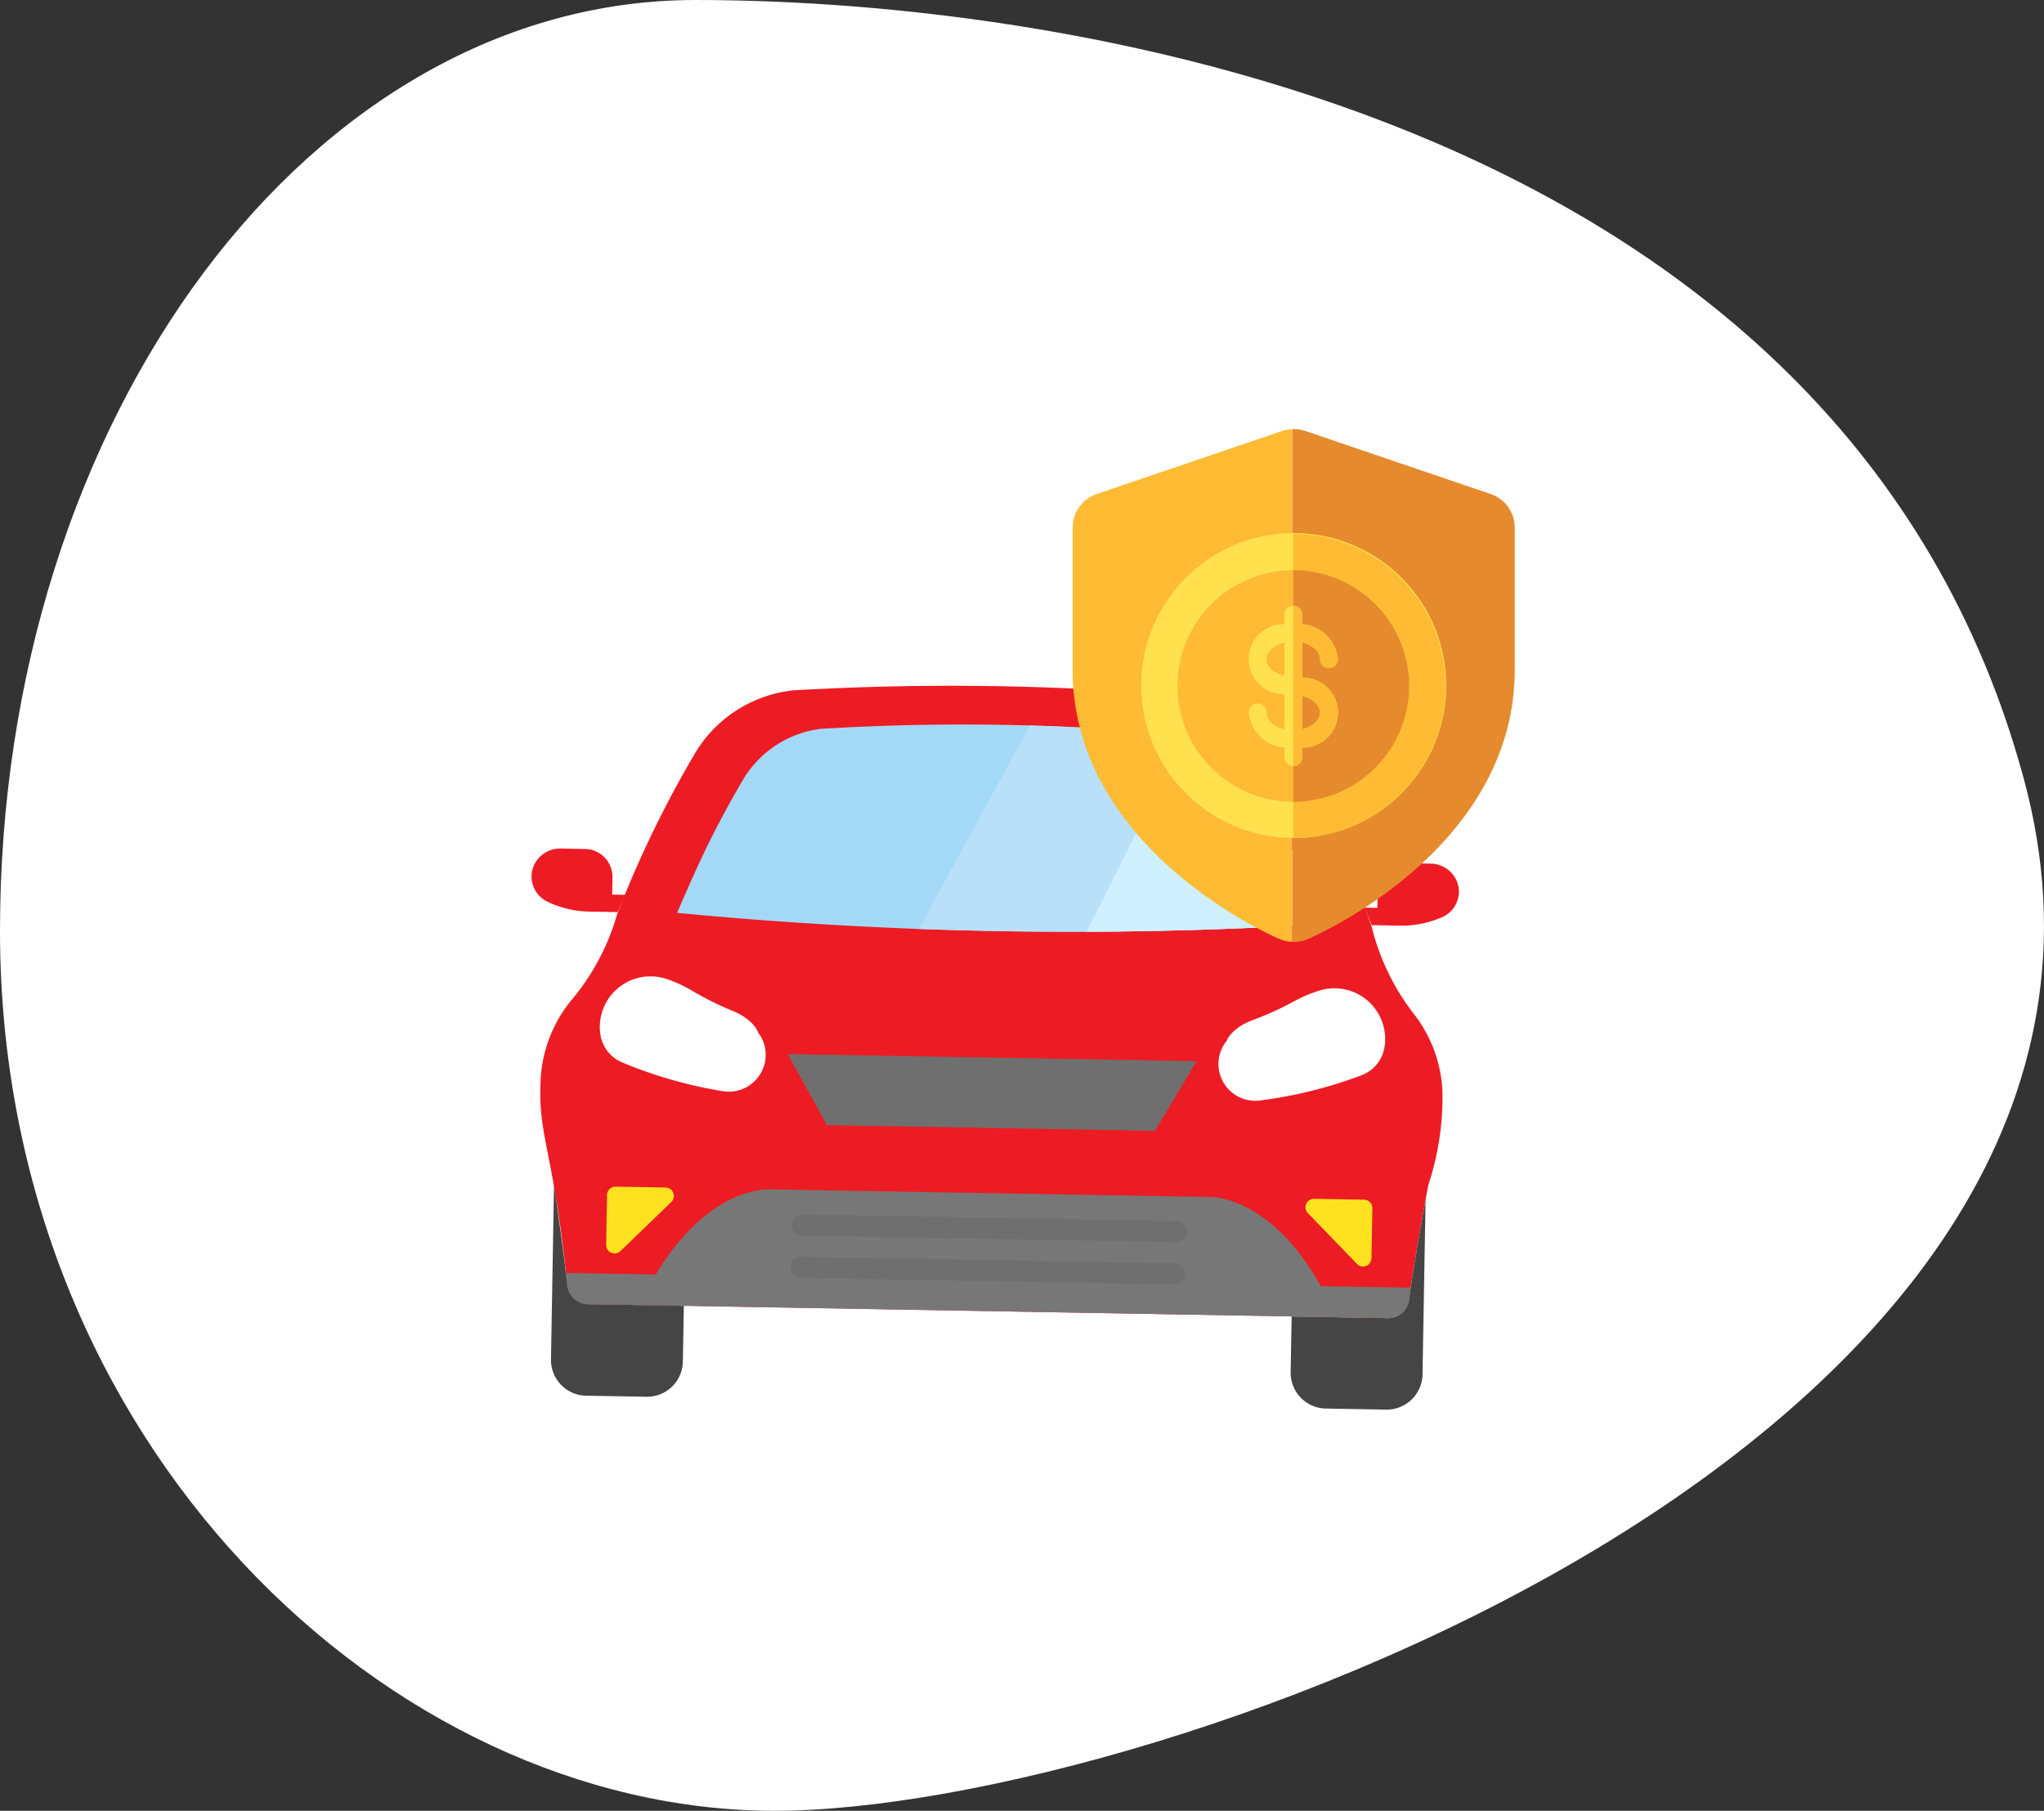 <svg xmlns="http://www.w3.org/2000/svg" width="100" height="88.59" viewBox="0 0 100 88.59"><rect x="0" y="0" width="100" height="88.59" fill="#333333" stroke="none"/><clipPath id="a"><path d="M42.062 24.107a5.163 5.163 0 0 0-3.687-2.572 114.3 114.3 0 0 0-17.862-.312 5.166 5.166 0 0 0-3.776 2.444 47.851 47.851 0 0 0-2.725 5.351c-.178.394-.352.8-.525 1.208a201.306 201.306 0 0 0 31.581.55 50.886 50.886 0 0 0-3.006-6.669z" transform="translate(-13.486 -21.005)"/></clipPath><clipPath id="b"><path d="M0 0h34.284v27.427H0z"/></clipPath><path fill="#fff" d="M34.024 0c18.791 0 56.3 6.01 64.988 38.1S56.688 88.59 37.9 88.59 0 70.679 0 45.532 15.233 0 34.024 0z"/><path fill="#ed1c24" d="M70.572 53.437a6.655 6.655 0 0 0-1.324-3.733 11.417 11.417 0 0 1-2.142-4.372 52.911 52.911 0 0 0-3.563-8.035 6.4 6.4 0 0 0-4.632-3.17 133.256 133.256 0 0 0-20.127-.351 6.4 6.4 0 0 0-4.739 3.005 53.446 53.446 0 0 0-3.841 7.909 11.413 11.413 0 0 1-2.292 4.293 6.66 6.66 0 0 0-1.452 3.684c-.191 2.92.644 3.577 1.286 10.206a1.027 1.027 0 0 0 1.008.928l39.138.683a1.032 1.032 0 0 0 1.041-.894c.244-1.852.94-5.6.94-5.6a13.731 13.731 0 0 0 .699-4.553z"/><path fill="#fff" d="M64.561 48.46a6.5 6.5 0 0 0-1.224.512 14.748 14.748 0 0 1-1.985.909c-1.136.409-1.34 1.044-1.34 1.044-.033.045-.068.088-.1.133a1.8 1.8 0 0 0 1.739 2.78 21.736 21.736 0 0 0 4.948-1.23 1.767 1.767 0 0 0 1.093-1.184c.013-.052.025-.1.036-.154a2.48 2.48 0 0 0-3.167-2.81z"/><path fill="#ffe21f" d="m66.733 58.692-2.446-.042a.413.413 0 0 0-.3.7l2.4 2.486a.413.413 0 0 0 .71-.279l.043-2.445a.414.414 0 0 0-.407-.42z"/><path fill="#454545" d="M68.933 63.587a1.03 1.03 0 0 1-1.041.9l-4.7-.082-.049 2.73a1.752 1.752 0 0 0 1.72 1.776l2.952.052a1.753 1.753 0 0 0 1.78-1.721l.149-8.541c-.215 1.18-.632 3.537-.811 4.886z"/><path fill="#ed1c24" d="M71.347 43.339a1.406 1.406 0 0 0-1.372-1.088l-1.181-.022a1.369 1.369 0 0 0-1.393 1.345l-.013.84-.626-.01.344.857 1.376.025a4.954 4.954 0 0 0 2.071-.414 1.366 1.366 0 0 0 .794-1.533z"/><path fill="#6f6f6f" d="m58.539 51.918-2.035 3.407-16.047-.28-1.916-3.475z"/><path fill="#fff" d="M37.195 50.662a1.654 1.654 0 0 0-.1-.136s-.18-.642-1.3-1.091a14.841 14.841 0 0 1-1.952-.977 6.611 6.611 0 0 0-1.205-.554 2.48 2.48 0 0 0-3.267 2.7l.03.156a1.769 1.769 0 0 0 1.051 1.223 21.858 21.858 0 0 0 4.9 1.4 1.805 1.805 0 0 0 1.843-2.721z"/><path fill="#ffe21f" d="m32.562 58.097-2.444-.042a.413.413 0 0 0-.42.406l-.042 2.444a.412.412 0 0 0 .7.3l2.487-2.4a.414.414 0 0 0-.281-.708z"/><path fill="#777" d="M64.617 62.923c-2.467-4.446-5.394-4.361-5.394-4.361l-21.6-.375s-2.922-.188-5.545 4.169l-4.4-.077.045.567a1.031 1.031 0 0 0 1.01.956l39.171.683a1.032 1.032 0 0 0 1.045-.92l.064-.566z"/><path fill="#454545" d="M28.757 63.805a1.034 1.034 0 0 1-1.011-.933c-.131-1.354-.468-3.726-.641-4.912l-.149 8.541a1.749 1.749 0 0 0 1.719 1.781l2.953.052a1.751 1.751 0 0 0 1.78-1.719l.048-2.728-4.7-.082z"/><path fill="#ed1c24" d="m29.951 43.765.014-.84a1.366 1.366 0 0 0-1.342-1.39l-1.172-.022a1.407 1.407 0 0 0-1.407 1.042 1.368 1.368 0 0 0 .738 1.558 4.932 4.932 0 0 0 2.056.485l1.376.025.374-.847-.626-.01z"/><path fill="#6f6f6f" d="m57.546 59.736-18.285-.32a.518.518 0 0 0-.019 1.036l18.289.319a.52.52 0 0 0 .527-.51.514.514 0 0 0-.512-.525zm-.033 2.066-18.291-.318a.518.518 0 1 0-.019 1.035l18.289.318a.518.518 0 0 0 .02-1.035z"/><path fill="#a3d9f6" d="M61.704 38.541a5.163 5.163 0 0 0-3.687-2.572 114.3 114.3 0 0 0-17.862-.312 5.166 5.166 0 0 0-3.776 2.444 47.851 47.851 0 0 0-2.725 5.351c-.178.394-.352.8-.525 1.208a201.306 201.306 0 0 0 31.581.55 50.886 50.886 0 0 0-3.006-6.669z"/><g clip-path="url(#a)" transform="translate(33.127 35.439)"><g clip-path="url(#b)" transform="translate(-.341 -7.225)"><path fill="#b8e0f8" d="M21.715-.247 10.357 20.547l29.768 1.263-2.714-17.356z"/></g></g><g clip-path="url(#a)" transform="translate(33.127 35.439)"><g clip-path="url(#b)" transform="translate(-.341 -7.225)"><path fill="#cff0ff" d="M19.096 19.907 28.84.482l15.53 5.366-.209 11.98z"/></g></g><path fill="#e68a2e" d="m72.936 24.172-9.085-3.091a1.71 1.71 0 0 0-.629-.08v25.076c.024 0 .047.007.07.007a1.746 1.746 0 0 0 .678-.137c.413-.176 10.137-4.413 10.137-13.182v-6.953a1.738 1.738 0 0 0-1.171-1.64z"/><path fill="#fb3" d="m62.735 21.081-9.085 3.091a1.729 1.729 0 0 0-1.173 1.639v6.953c0 8.77 9.724 13.005 10.137 13.182a1.717 1.717 0 0 0 .608.131V21.001a1.707 1.707 0 0 0-.487.08z"/><circle cx="7.459" cy="7.459" r="7.459" fill="#ffe14d" transform="rotate(-89.14 48.612 -7.84)"/><path fill="#fb3" d="M70.713 33.561a7.448 7.448 0 0 0-7.44-7.44v14.88a7.449 7.449 0 0 0 7.44-7.44z"/><path fill="#fb3" d="M63.273 39.228a5.667 5.667 0 1 1 5.667-5.667 5.673 5.673 0 0 1-5.667 5.667z"/><path fill="#e68a2e" d="M68.94 33.561a5.673 5.673 0 0 0-5.667-5.667v11.334a5.673 5.673 0 0 0 5.667-5.667z"/><path fill="#ffe14d" d="M63.709 33.155v-1.724c.5.123.872.446.872.817a.436.436 0 0 0 .872 0 1.9 1.9 0 0 0-1.744-1.708v-.472a.436.436 0 0 0-.872 0v.472a1.709 1.709 0 1 0 0 3.417v1.724c-.5-.123-.872-.446-.872-.817a.436.436 0 0 0-.872-.022v.022a1.9 1.9 0 0 0 1.744 1.708v.476a.436.436 0 0 0 .872 0v-.476a1.709 1.709 0 1 0 0-3.417zm-1.744-.907c0-.371.37-.693.872-.817v1.633c-.501-.122-.872-.445-.872-.815zm1.744 3.432v-1.633c.5.123.872.445.872.816s-.371.694-.872.817z"/><path fill="#fb3" d="M63.709 37.048v-.476a1.709 1.709 0 1 0 0-3.417v-1.724c.5.123.872.446.872.817a.436.436 0 0 0 .872 0 1.9 1.9 0 0 0-1.744-1.708v-.471a.436.436 0 0 0-.435-.436v7.851a.436.436 0 0 0 .436-.435zm0-3c.5.123.872.446.872.817s-.37.693-.872.817z"/></svg>